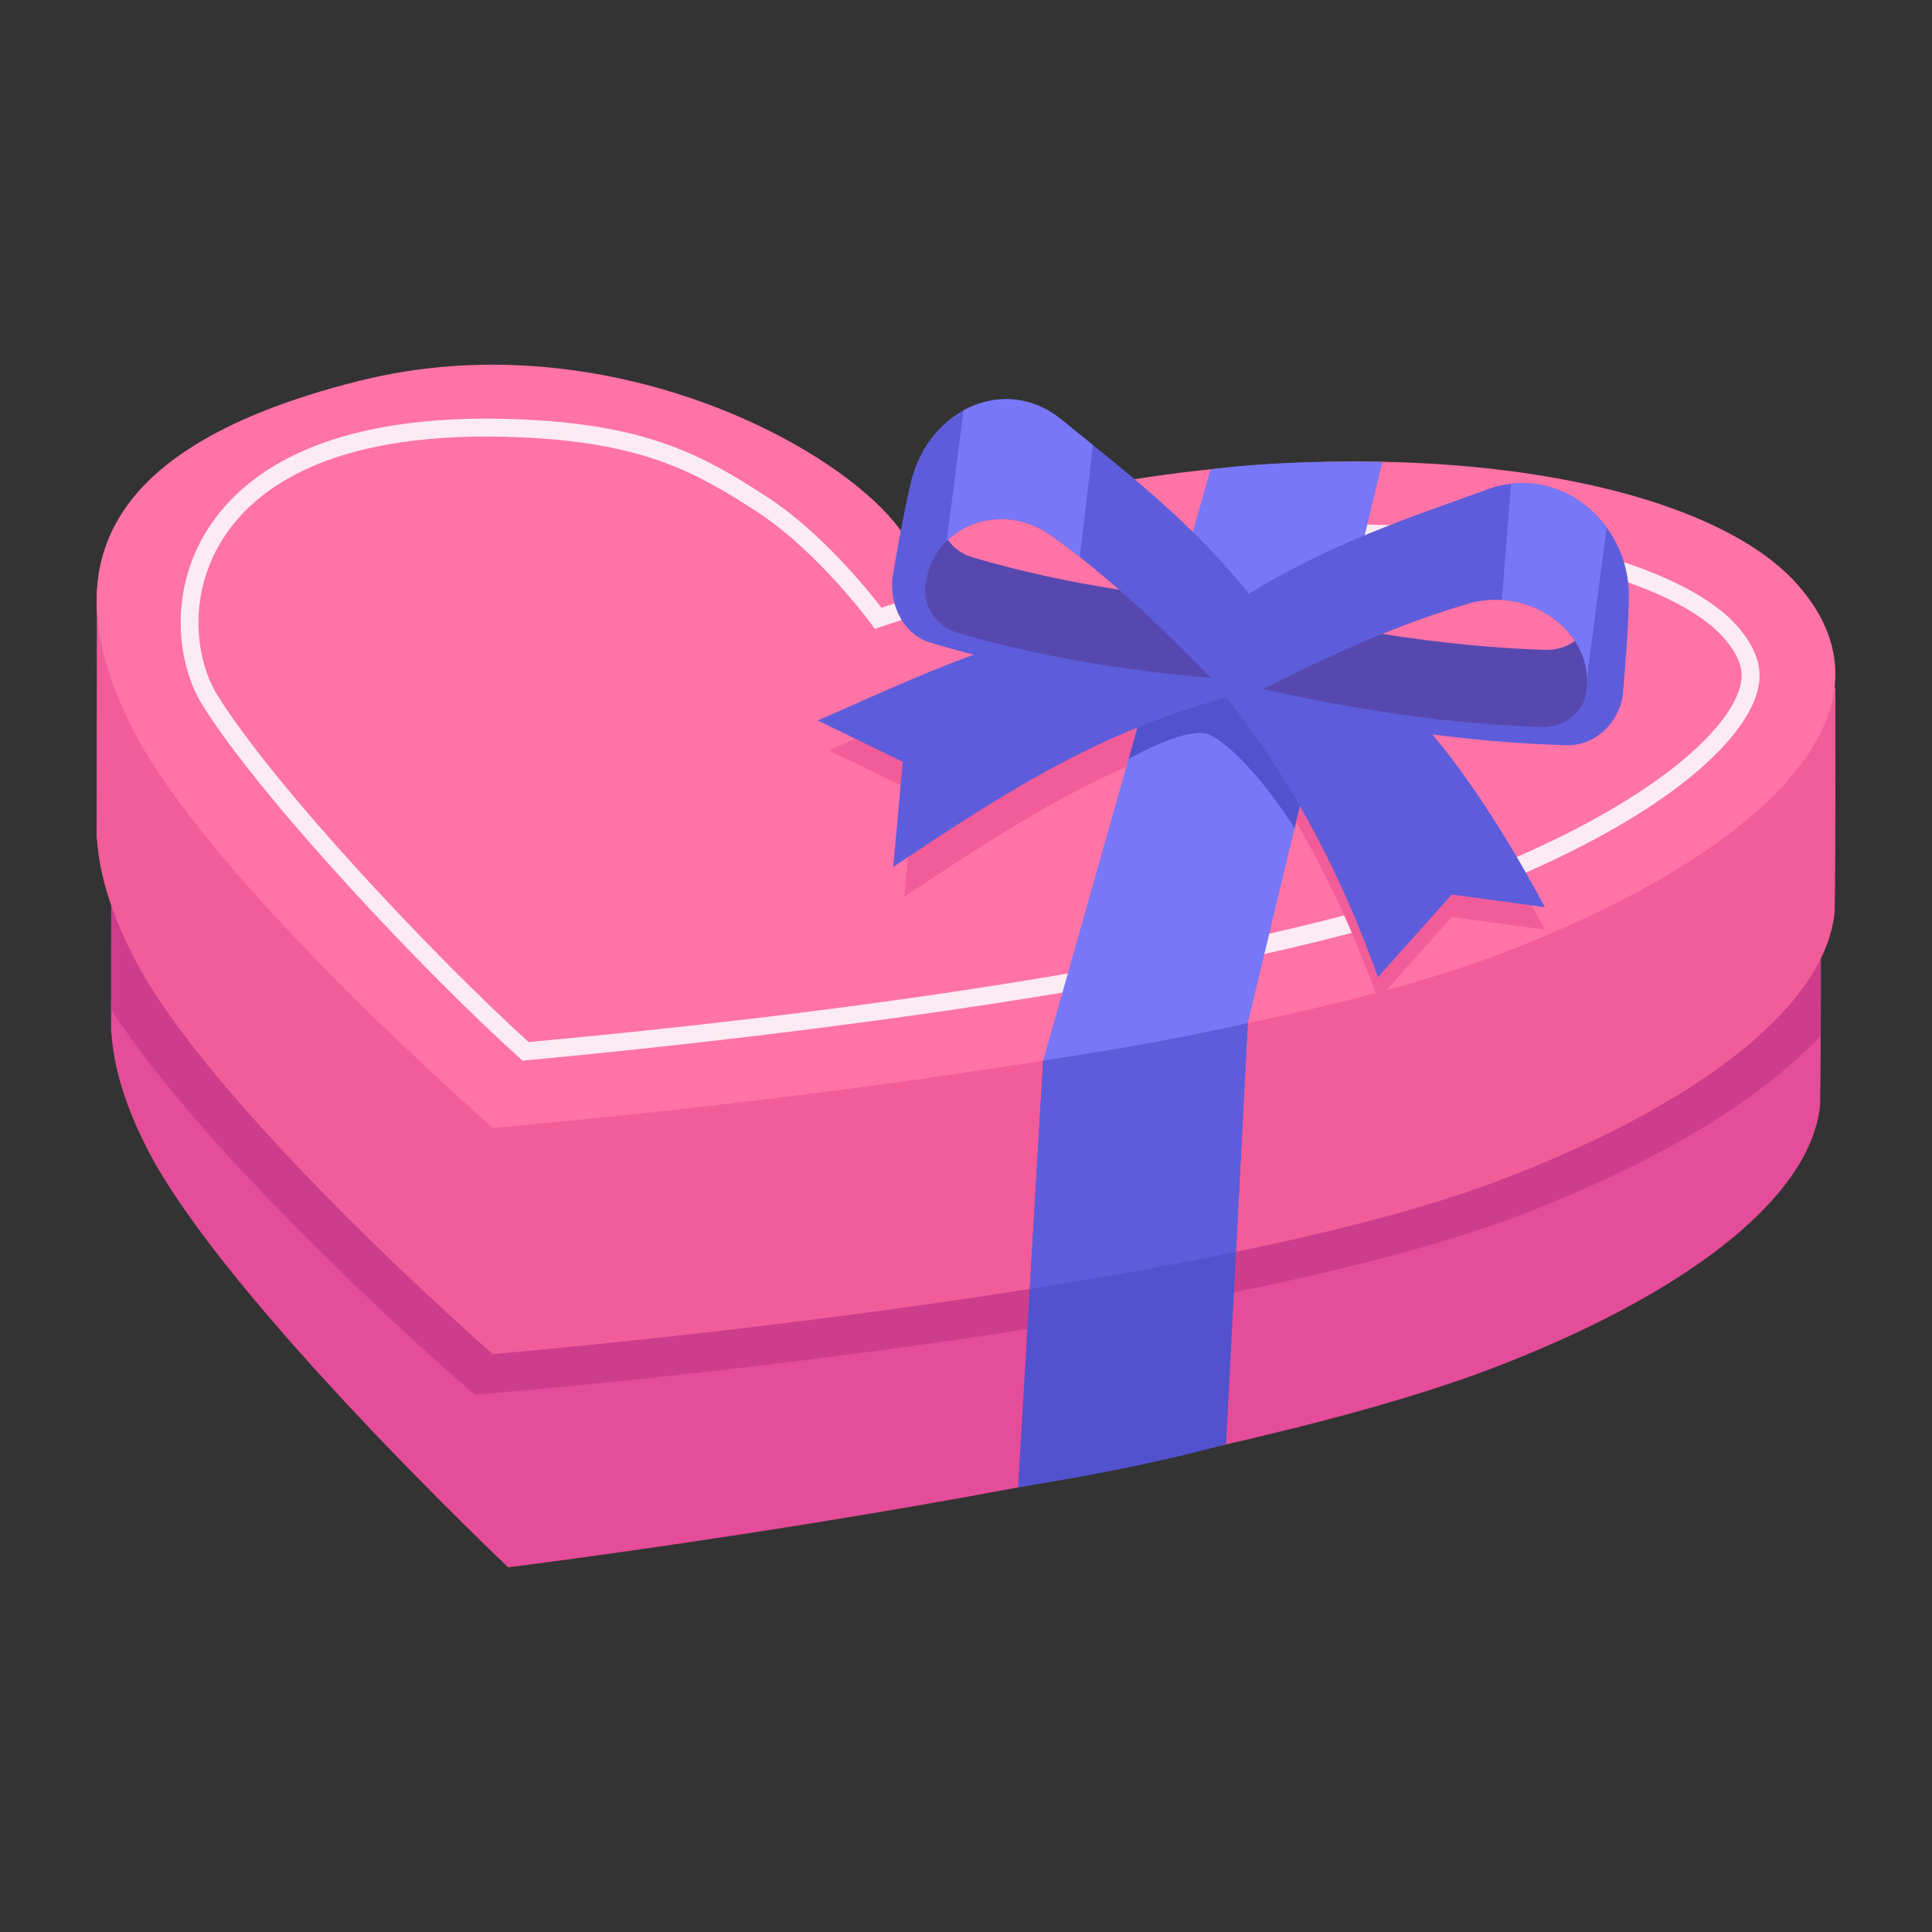 <svg xmlns="http://www.w3.org/2000/svg" id="Layer_1" viewBox="0 0 500 500"><rect x="0" y="0" width="500" height="500" fill="#333333" stroke="none"/><path d="M28.826,204.271l-.074,63.112.11.159c.639,9.591,4.052,19.6,9.178,29.665,19.686,38.656,93.478,108.411,93.478,108.411,0,0,176.609-21.886,254.051-51.268,48.178-18.28,82.823-43.158,85.476-68.275v-0c.261-14.988.174-40.738.174-57.244L28.826,204.271Z" style="fill:#e54c99; stroke-width:0px;"></path><path d="M28.826,204.271l-.067,57.048c26.557,40.551,86.827,93.305,89.621,95.741l4.431,3.861,5.856-.483c7.495-.619,184.474-15.501,264.15-45.731,23.285-8.835,57.688-24.615,78.389-46.704.05-13.239.013-28.232.013-39.174L28.826,204.271Z" style="fill:#cc3e8c; stroke-width:0px;"></path><path d="M178.31,161.427c-24.297-8.17-53.79-11.817-83.864-4.655l-69.371-3.851-.075,64.184.112.162c.65,9.754,4.121,19.933,9.334,30.169,20.021,39.313,93.075,102.987,93.075,102.987,0,0,181.601-14.991,260.359-44.873,48.997-18.59,84.231-43.892,86.929-69.436v-0c.265-15.243.177-41.431.177-58.217l-296.676-16.469Z" style="fill:#f25c99; stroke-width:0px;"></path><path d="M233.96,138.547c-14.406-22.069-76.618-56.11-141.081-39.957-73.515,18.421-76.918,54.013-58.434,90.308,20.021,39.313,93.076,102.987,93.076,102.987,0,0,181.601-14.991,260.359-44.874,65.946-25.021,106.98-62.2,77.278-95.763-29.703-33.563-135.645-44.842-231.197-12.701Z" style="fill:#ff73a6; stroke-width:0px;"></path><path d="M414.544,143.758c-18.448-5.256-41.145-8.035-65.636-8.035-37.062,0-75.06,6.192-109.888,17.907l-10.889,3.662c-3.519-4.583-15.495-19.449-29.408-28.546-16.574-10.836-30.776-18.625-62.753-20.158-52.757-2.533-74.285,14.801-83.066,29.785-9.332,15.926-6.808,34.018-.514,44.088,15.542,24.864,58.286,69.963,82.089,91.351l.753.676,1.009-.092c16.869-1.548,61.329-5.912,109.716-12.989,60.832-8.896,105.818-18.773,133.708-29.354,21.655-8.216,40.128-17.743,53.421-27.551,12.155-8.968,19.904-18.181,21.818-25.943.873-3.539,1.257-9.119-5.447-16.695-6.226-7.035-18.625-13.466-34.913-18.107ZM450.402,177.45c-1.656,6.713-8.784,14.995-20.07,23.322-12.957,9.561-31.047,18.879-52.313,26.947-11.491,4.36-77.052,26.839-241.192,41.968-23.735-21.465-65.337-65.419-80.504-89.682-5.579-8.923-7.775-25.023.582-39.285,7.579-12.934,25.702-27.741,68.952-27.741,3.159,0,6.458.079,9.89.243,30.807,1.478,44.482,8.976,60.437,19.407,15.533,10.157,29.093,28.579,29.228,28.764l1.003,1.371,14.083-4.737c34.358-11.557,71.845-17.665,108.41-17.665,52.033,0,86.249,12.344,97.075,24.578,5.171,5.842,5.136,9.603,4.419,12.511Z" style="fill:#fcebf2; stroke-width:0px;"></path><path d="M214.533,194.184l21.989,10.717-2.463,27.158c29.846-19.829,54.761-36.127,90.444-44.898l-21.097-18.966c-33.053,0-55.248,11.256-88.872,25.989Z" style="fill:#f25c99; stroke-width:0px;"></path><path d="M347.635,173.992l-38.01,2.901c20.211,23.053,35.867,50.322,46.966,81.81l19.14-21.406,24.104,3.291c-16.08-29.992-33.268-53.448-52.2-66.596Z" style="fill:#f25c99; stroke-width:0px;"></path><path d="M313.301,121.448l-9.101,32.162-12.104,42.759-22.121,78.121c18.562-2.736,36.359-5.89,52.95-9.693l12.093-50.446,14.284-59.594,8.441-35.235s-24.754-.649-44.44,1.925Z" style="fill:#7777f7; stroke-width:0px;"></path><path d="M263.468,384.941c19.609-3.192,38.005-6.784,53.838-11.222l5.614-108.926c-16.271,3.741-34.089,6.911-52.95,9.696l-6.503,110.451Z" style="fill:#5252ce; stroke-width:0px;"></path><path d="M266.492,333.581c17.969-2.844,36.116-6.048,53.379-9.612l3.05-59.175c-16.271,3.741-34.089,6.911-52.95,9.696l-3.479,59.092Z" style="fill:#5d5ddb; stroke-width:0px;"></path><path d="M312.072,157.9c-2.736-1.194-5.298-2.771-7.872-4.29l-12.104,42.759c.533-.22,15.787-8.977,21.211-6.109,7.392,3.908,16.691,16.009,21.711,24.092l14.284-59.594c-1.009.51-2.041.997-3.084,1.461-10.725,4.742-23.397,6.365-34.145,1.681Z" style="fill:#5252ce; stroke-width:0px;"></path><path d="M211.646,186.459l21.989,10.717-2.463,27.158c29.846-19.829,54.761-36.127,90.444-44.898l-21.097-18.966c-33.053,0-55.248,11.256-88.872,25.989Z" style="fill:#5d5ddb; stroke-width:0px;"></path><path d="M347.635,168.195l-38.01,2.901c20.211,23.053,35.867,50.322,46.966,81.81l19.14-21.406,24.104,3.291c-16.08-29.992-33.268-53.448-52.2-66.596Z" style="fill:#5d5ddb; stroke-width:0px;"></path><path d="M282.844,115.162c-2.745-2.219-5.497-4.431-8.266-6.673-4.442-3.596-9.418-5.227-14.299-5.2-3.791.021-7.53,1.038-10.922,2.909-5.891,3.248-10.764,9.066-13.12,16.717l-.008.031c-2.085,7.384-5.25,26.506-5.265,26.678-.775,7.657,3.366,14.727,9.667,16.639,25.602,7.785,52.778,11.739,80.984,13.173l1.305-26.22c-12.979-15.826-26.345-26.98-40.076-38.053Z" style="fill:#5d5ddb; stroke-width:0px;"></path><path d="M260.279,103.289c-3.791.021-7.53,1.038-10.922,2.909l-5.265,40.87,34.142,7.863,4.609-39.769c-2.745-2.219-5.497-4.431-8.266-6.673-4.442-3.596-9.418-5.227-14.299-5.2Z" style="fill:#7777f7; stroke-width:0px;"></path><path d="M271.952,138.547c-13.121-9.309-30.916-2.269-32.459,13.126-.012.116-.022.232-.032.349-.432,5.2,3.088,10.17,8.216,11.688,20.84,6.17,42.85,9.78,65.63,11.705-13.46-13.93-27.134-26.779-41.355-36.867Z" style="fill:#5748af; stroke-width:0px;"></path><path d="M245.308,139.708c1.467,2.087,3.631,3.712,6.199,4.473,12.323,3.648,25.058,6.396,38.116,8.434-5.81-5.093-11.692-9.827-17.67-14.069-8.913-6.323-19.977-5.097-26.644,1.161Z" style="fill:#ff73a6; stroke-width:0px;"></path><path d="M421.525,152.684c-.329-6.102-2.438-11.665-5.725-16.178-5.161-7.064-13.22-11.551-21.939-11.503-.926.005-1.861.065-2.794.179-1.945.221-3.912.675-5.87,1.387-21.01,7.596-41.153,14.176-62.482,27.396l-5.59,25.566c29.922,7.66,59.424,12.583,88.303,13.32,7.101.187,13.315-5.273,14.535-12.863.023-.164,1.785-19.52,1.564-27.273v-.031Z" style="fill:#5d5ddb; stroke-width:0px;"></path><path d="M393.861,125.003c-.926.005-1.861.065-2.794.179l-3.287,41.031,22.639,11.297,5.381-41.003c-5.161-7.064-13.22-11.551-21.939-11.503Z" style="fill:#7777f7; stroke-width:0px;"></path><path d="M379.977,156.232c-17.567,5.118-35.295,13.058-53.085,22.104,24.366,5.454,48.372,9.045,71.833,9.807,5.773.187,10.777-3.45,11.703-8.576.021-.115.04-.23.059-.345,2.467-15.258-14.3-27.712-30.51-22.99Z" style="fill:#5748af; stroke-width:0px;"></path><path d="M379.977,156.232c-7.386,2.152-14.801,4.807-22.236,7.829,14.216,2.229,28.28,3.676,42.152,4.126,2.89.094,5.588-.772,7.678-2.303-5.322-8.139-16.583-12.86-27.594-9.652Z" style="fill:#ff73a6; stroke-width:0px;"></path></svg>